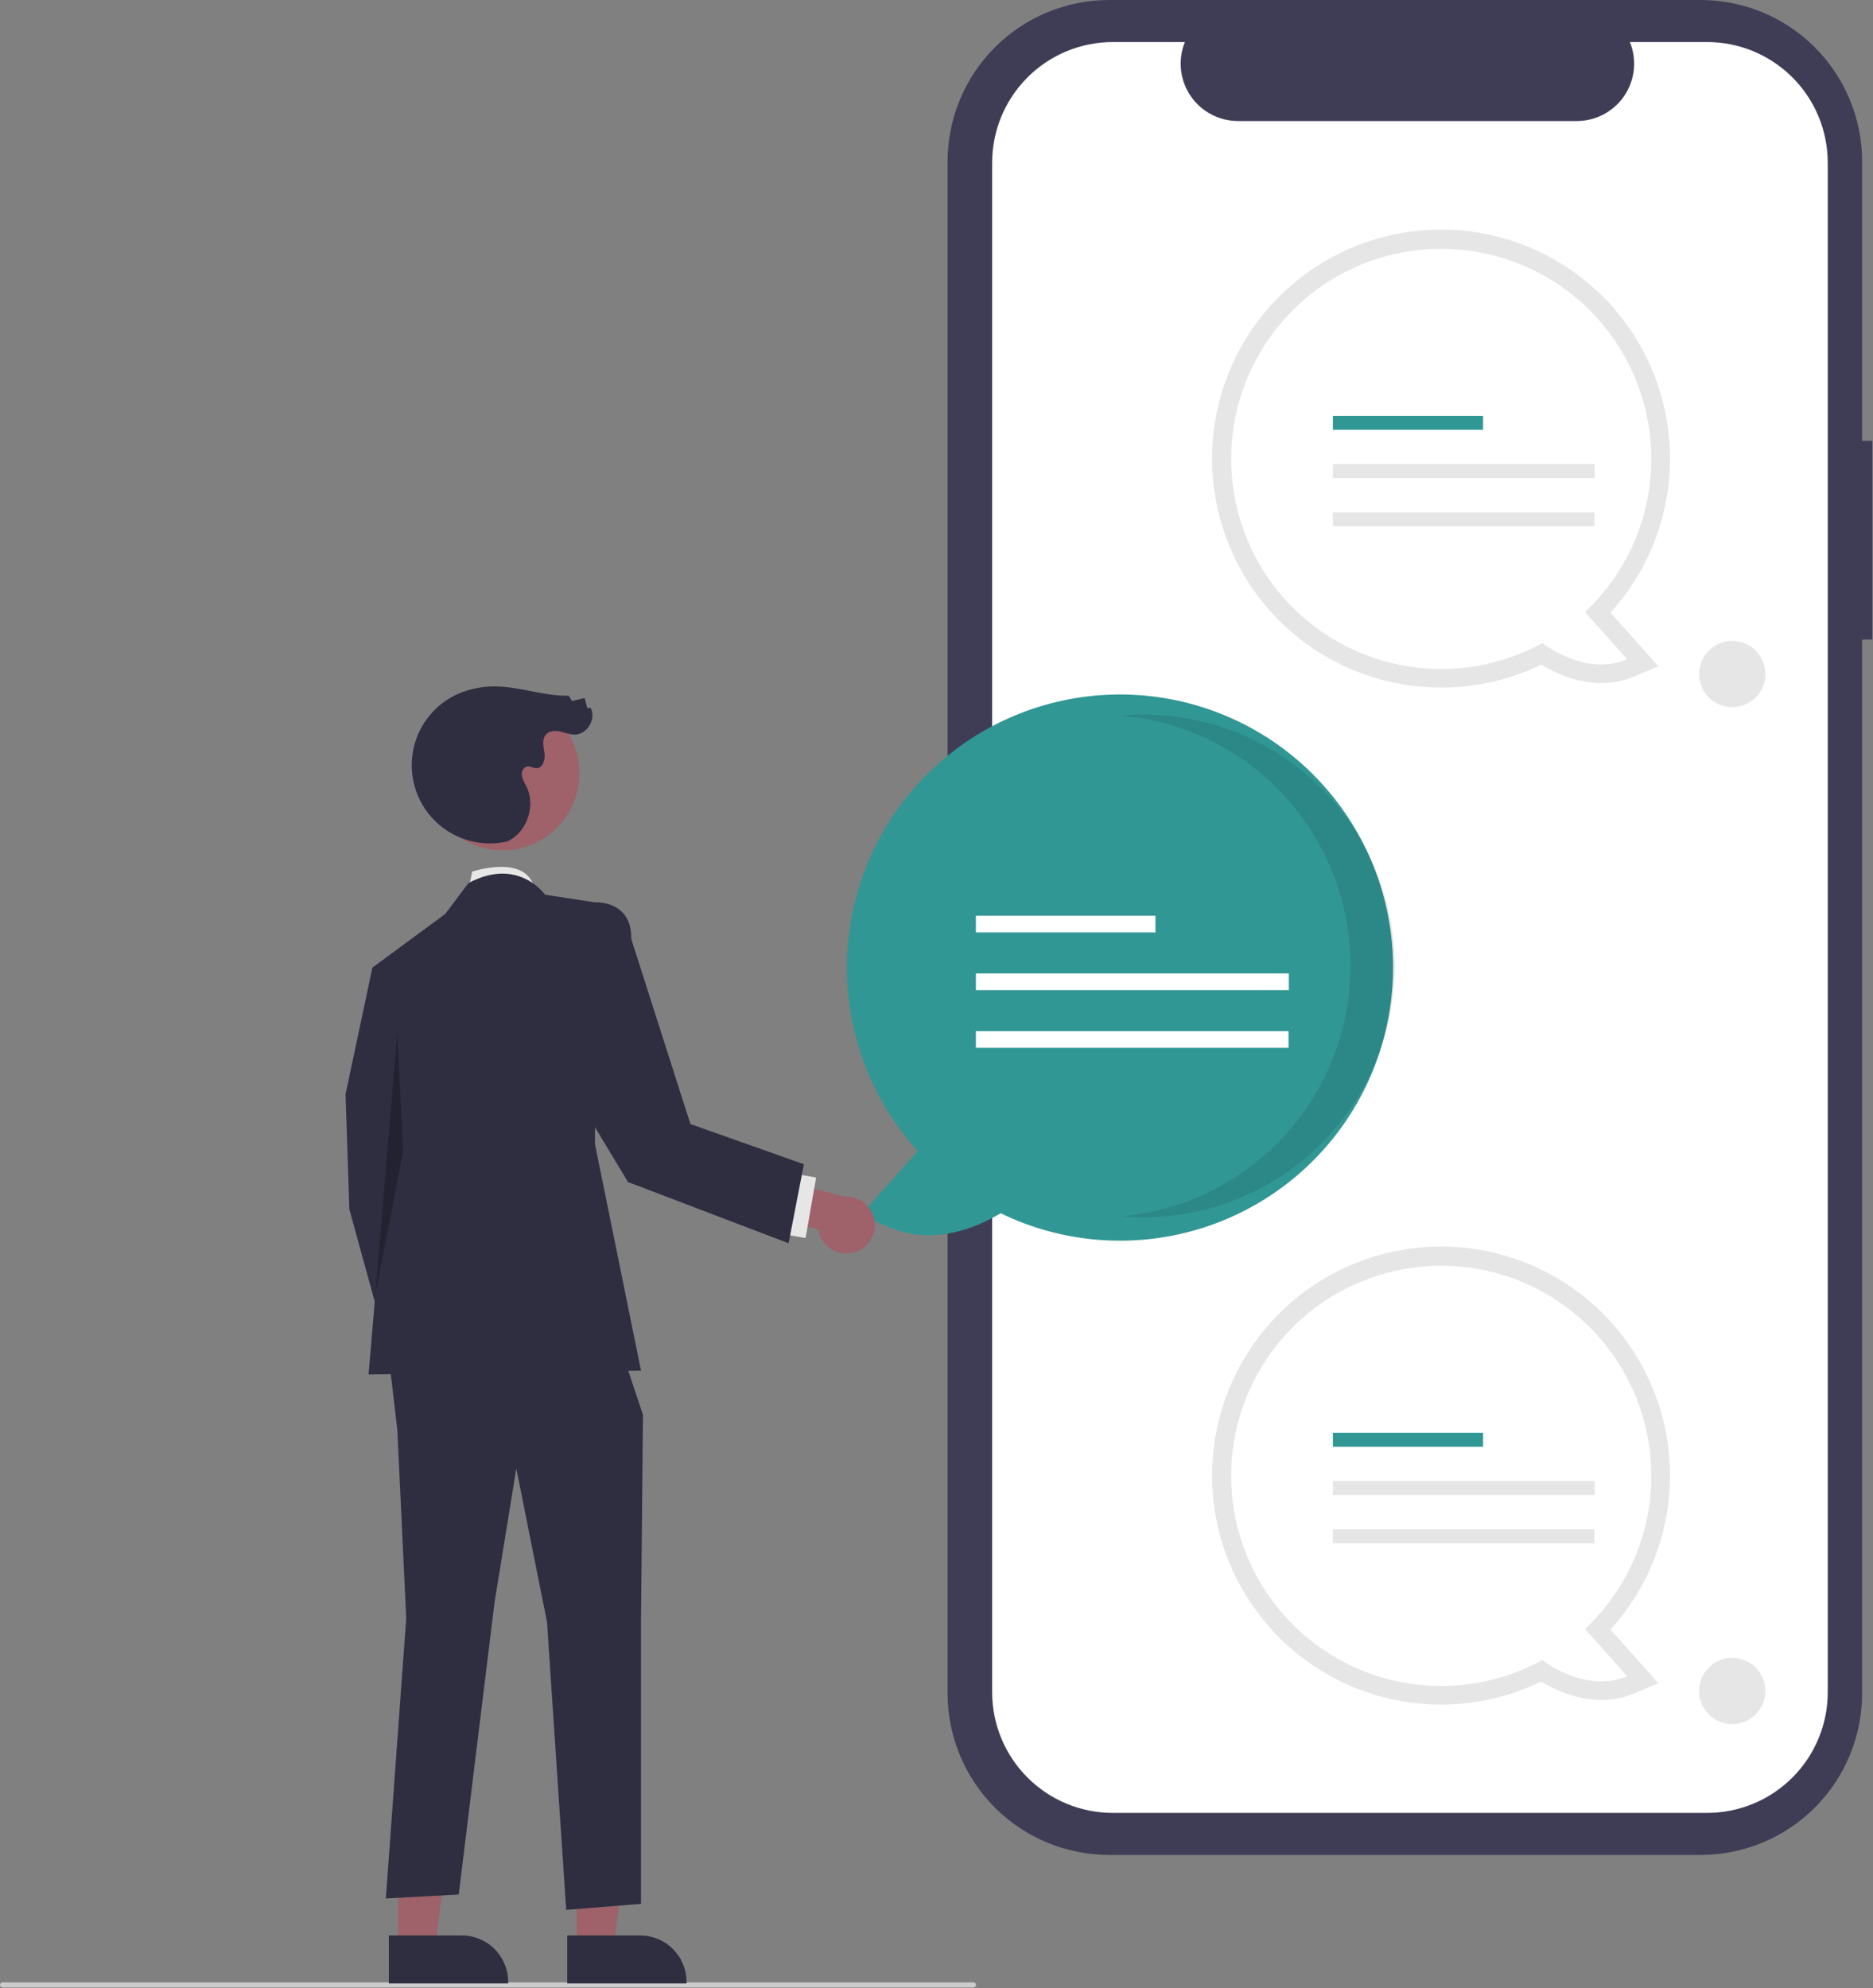 <svg xmlns="http://www.w3.org/2000/svg" width="735" height="780" fill="none" viewBox="0 0 735 780"><rect x="0" y="0" width="735" height="780" fill="#808080" stroke="none"/><g clip-path="url(#clip0_105_37)"><path fill="#3F3D56" d="M734.736 172.947H730.737V63.402C730.737 55.076 729.098 46.831 725.911 39.139C722.725 31.447 718.055 24.457 712.168 18.57C706.28 12.683 699.291 8.012 691.599 4.826C683.906 1.64 675.662 6.56627e-06 667.336 1.77451e-10H435.249C426.923 -1.96981e-05 418.678 1.64 410.986 4.826C403.294 8.012 396.304 12.682 390.417 18.57C384.53 24.457 379.859 31.447 376.673 39.139C373.487 46.831 371.847 55.076 371.847 63.402V664.376C371.847 681.191 378.527 697.318 390.417 709.208C402.307 721.098 418.434 727.778 435.249 727.778H667.335C684.151 727.778 700.277 721.098 712.167 709.208C724.057 697.318 730.737 681.192 730.737 664.376V250.923H734.736L734.736 172.947Z"/><path fill="#fff" d="M669.894 16.495H639.599C640.992 19.911 641.524 23.616 641.147 27.286C640.771 30.956 639.498 34.476 637.44 37.538C635.383 40.6 632.604 43.108 629.348 44.843C626.093 46.578 622.46 47.485 618.772 47.486H485.812C482.123 47.485 478.491 46.578 475.236 44.843C471.98 43.108 469.201 40.6 467.143 37.538C465.086 34.476 463.813 30.956 463.436 27.286C463.06 23.616 463.592 19.911 464.985 16.495H436.689C424.132 16.495 412.089 21.483 403.209 30.363C394.33 39.242 389.342 51.285 389.342 63.843V663.935C389.342 676.493 394.33 688.536 403.209 697.415C412.089 706.295 424.132 711.283 436.689 711.283H669.894C676.112 711.283 682.268 710.058 688.013 707.679C693.757 705.3 698.977 701.812 703.374 697.415C707.77 693.019 711.258 687.799 713.637 682.055C716.017 676.31 717.242 670.153 717.242 663.935V63.843C717.242 57.625 716.017 51.468 713.637 45.724C711.258 39.979 707.77 34.759 703.374 30.363C698.977 25.966 693.757 22.479 688.013 20.099C682.268 17.72 676.112 16.495 669.894 16.495Z"/><path fill="#E6E6E6" d="M565.531 668.779C544.923 668.789 524.938 661.715 508.926 648.743C492.913 635.771 481.845 617.69 477.578 597.529C473.31 577.368 476.102 556.353 485.485 538.006C494.868 519.658 510.272 505.093 529.116 496.752C547.96 488.41 569.099 486.8 588.989 492.189C608.88 497.579 626.313 509.641 638.368 526.355C650.423 543.069 656.367 563.418 655.204 583.993C654.04 604.567 645.841 624.117 631.979 639.366L650.744 660.401L641.38 664.373C626.893 670.518 612.717 664.539 604.761 659.767C592.532 665.695 579.12 668.776 565.531 668.779ZM565.531 503.831C554.071 503.835 542.763 506.458 532.472 511.501C522.181 516.543 513.179 523.872 506.153 532.926C499.128 541.98 494.266 552.521 491.937 563.742C489.609 574.963 489.877 586.568 492.72 597.669C495.564 608.771 500.907 619.076 508.343 627.797C515.778 636.517 525.109 643.422 535.622 647.985C546.134 652.547 557.551 654.646 568.999 654.121C580.447 653.596 591.624 650.461 601.675 644.955L605.683 642.752L609.411 645.404C613.67 648.502 618.507 650.715 623.635 651.912L611.827 638.676L617.003 633.811C624.521 626.808 630.51 618.324 634.59 608.894C638.671 599.464 640.757 589.291 640.715 579.016C640.693 559.083 632.764 539.972 618.669 525.877C604.574 511.782 585.464 503.854 565.531 503.831Z"/><path fill="#fff" d="M648.005 579.016C647.997 560.947 642.055 543.382 631.09 529.021C620.126 514.659 604.748 504.298 587.32 499.529C569.892 494.761 551.381 495.85 534.632 502.629C517.884 509.408 503.826 521.502 494.622 537.049C485.417 552.597 481.575 570.739 483.687 588.683C485.799 606.627 493.747 623.381 506.309 636.368C518.872 649.354 535.352 657.854 553.217 660.56C571.081 663.266 589.34 660.028 605.185 651.344C610.886 655.4 624.794 663.491 638.533 657.663L621.995 639.124C630.216 631.421 636.767 622.11 641.241 611.771C645.715 601.431 648.018 590.282 648.005 579.016V579.016Z"/><path fill="#319795" d="M581.986 562.153H523.054V567.625H581.986V562.153Z"/><path fill="#E6E6E6" d="M625.768 581.085H523.054V586.557H625.768V581.085Z"/><path fill="#E6E6E6" d="M625.667 600.016H523.054V605.489H625.667V600.016Z"/><path fill="#E6E6E6" d="M565.531 269.779C544.923 269.789 524.939 262.715 508.926 249.743C492.913 236.771 481.846 218.69 477.578 198.529C473.31 178.368 476.102 157.353 485.485 139.006C494.868 120.658 510.273 106.093 529.117 97.752C547.961 89.41 569.099 87.8 588.989 93.189C608.88 98.579 626.313 110.641 638.368 127.355C650.423 144.069 656.367 164.418 655.204 184.993C654.041 205.567 645.841 225.117 631.979 240.366L650.744 261.401L641.38 265.373C626.893 271.518 612.717 265.539 604.761 260.767C592.532 266.695 579.12 269.776 565.531 269.779ZM565.531 104.831C554.071 104.835 542.763 107.458 532.472 112.501C522.181 117.543 513.179 124.872 506.153 133.926C499.128 142.98 494.266 153.521 491.937 164.742C489.609 175.963 489.877 187.568 492.72 198.669C495.564 209.771 500.907 220.076 508.343 228.797C515.778 237.517 525.109 244.422 535.622 248.985C546.135 253.547 557.551 255.646 568.999 255.121C580.447 254.596 591.624 251.461 601.675 245.955L605.684 243.752L609.411 246.404C613.67 249.502 618.507 251.715 623.635 252.912L611.827 239.676L617.003 234.811C624.522 227.808 630.51 219.324 634.591 209.894C638.671 200.464 640.757 190.291 640.715 180.016C640.693 160.082 632.764 140.972 618.669 126.877C604.574 112.782 585.464 104.854 565.531 104.831V104.831Z"/><path fill="#fff" d="M648.005 180.016C647.998 161.947 642.055 144.382 631.091 130.021C620.126 115.659 604.748 105.298 587.32 100.529C569.892 95.761 551.381 96.85 534.632 103.629C517.884 110.408 503.826 122.502 494.622 138.049C485.417 153.597 481.575 171.739 483.687 189.683C485.799 207.627 493.747 224.381 506.309 237.368C518.872 250.354 535.353 258.854 553.217 261.56C571.082 264.266 589.34 261.028 605.185 252.344C610.886 256.4 624.794 264.491 638.533 258.663L621.995 240.124C630.216 232.421 636.767 223.11 641.241 212.771C645.716 202.431 648.018 191.282 648.005 180.016V180.016Z"/><path fill="#319795" d="M581.986 163.153H523.054V168.625H581.986V163.153Z"/><path fill="#E6E6E6" d="M625.768 182.085H523.054V187.557H625.768V182.085Z"/><path fill="#E6E6E6" d="M625.667 201.016H523.054V206.489H625.667V201.016Z"/><path fill="#E6E6E6" d="M679.768 277.446C686.947 277.446 692.768 271.626 692.768 264.446C692.768 257.267 686.947 251.446 679.768 251.446C672.588 251.446 666.768 257.267 666.768 264.446C666.768 271.626 672.588 277.446 679.768 277.446Z"/><path fill="#E6E6E6" d="M679.768 676.446C686.947 676.446 692.768 670.626 692.768 663.446C692.768 656.267 686.947 650.446 679.768 650.446C672.588 650.446 666.768 656.267 666.768 663.446C666.768 670.626 672.588 676.446 679.768 676.446Z"/><path fill="#319795" d="M392.673 476.008C383.16 481.714 366.21 488.863 348.889 481.516L337.693 476.766L360.13 451.615C342.225 431.873 332.32 406.168 332.347 379.517C332.374 352.865 342.332 327.181 360.277 307.476C378.222 287.771 402.866 275.461 429.399 272.947C455.931 270.434 482.448 277.898 503.774 293.883C525.099 309.868 539.703 333.227 544.734 359.399C549.765 385.571 544.862 412.679 530.983 435.431C517.103 458.183 495.243 474.946 469.67 482.449C444.096 489.952 416.645 487.655 392.673 476.008H392.673Z"/><path fill="#000" d="M529.967 378.959C529.965 354.315 520.737 330.565 504.099 312.385C487.461 294.206 464.619 282.915 440.072 280.736C442.944 280.484 445.85 280.348 448.787 280.348C474.93 280.365 499.995 290.761 518.475 309.253C536.954 327.744 547.335 352.816 547.335 378.959C547.335 405.101 536.954 430.173 518.475 448.665C499.995 467.156 474.93 477.552 448.787 477.569C445.854 477.569 442.954 477.431 440.086 477.18C464.63 474.998 487.468 463.705 504.103 445.527C520.739 427.348 529.965 403.6 529.967 378.959V378.959Z" opacity=".1"/><path fill="#fff" d="M453.419 359.294H382.957V365.838H453.419V359.294Z"/><path fill="#fff" d="M505.767 381.93H382.957V388.474H505.767V381.93Z"/><path fill="#fff" d="M505.647 404.566H382.957V411.11H505.647V404.566Z"/><path fill="#CCC" d="M1 779.785H382C382.265 779.785 382.52 779.679 382.707 779.492C382.895 779.304 383 779.05 383 778.785C383 778.52 382.895 778.265 382.707 778.078C382.52 777.89 382.265 777.785 382 777.785H1C0.735 777.785 0.48 777.89 0.293 778.078C0.105 778.265 0 778.52 0 778.785C0 779.05 0.105 779.304 0.293 779.492C0.48 779.679 0.735 779.785 1 779.785V779.785Z"/><path fill="#E6E6E6" d="M183.785 349.52L185.291 341.99C185.291 341.99 207.44 334.461 209.919 349.52H183.785Z"/><path fill="#9F616A" d="M226.294 764.098L240.815 764.097L247.723 708.088L226.291 708.089L226.294 764.098Z"/><path fill="#2F2E41" d="M222.59 759.357L251.187 759.356H251.188C256.021 759.356 260.656 761.276 264.074 764.694C267.492 768.111 269.412 772.746 269.412 777.58V778.172L222.591 778.174L222.59 759.357Z"/><path fill="#9F616A" d="M156.294 764.098L170.815 764.097L177.723 708.088L156.291 708.089L156.294 764.098Z"/><path fill="#2F2E41" d="M152.59 759.357L181.187 759.356H181.188C186.021 759.356 190.656 761.276 194.074 764.694C197.492 768.111 199.412 772.746 199.412 777.58V778.172L152.591 778.174L152.59 759.357Z"/><path fill="#2F2E41" d="M162.703 381.143L146.138 379.637L135.597 429.331L137.103 474.507L153.668 534.742L176.256 521.189L164.209 459.448L162.703 381.143Z"/><path fill="#2F2E41" d="M152.218 529.471L155.926 561.094L159.409 634.882L151.409 744.84L180.02 743.305L194.044 628.859L202.608 576.153L214.655 636.388L222.185 749.328L251.549 746.975V635.991L252.302 555.071L241.761 523.448L152.218 529.471Z"/><path fill="#2F2E41" d="M213.902 351.026C213.902 351.026 203.361 335.967 183.785 346.508L174.75 358.555L146.138 379.637L152.162 450.413L144.632 539.259L251.549 537.754L233.479 448.907V354.037L213.902 351.026Z"/><path fill="#000" d="M155.926 404.632L147.292 507.871L158.185 451.919L155.926 404.632Z" opacity=".25"/><path fill="#9F616A" d="M335.652 491.192C334.114 491.714 332.481 491.893 330.867 491.716C329.253 491.539 327.698 491.01 326.31 490.166C324.923 489.323 323.737 488.186 322.837 486.834C321.936 485.483 321.343 483.951 321.099 482.346L296.46 476.257L296.509 460.381L331.183 469.469C333.907 469.238 336.621 470.013 338.811 471.649C341.001 473.285 342.515 475.668 343.066 478.345C343.617 481.023 343.166 483.81 341.8 486.177C340.433 488.545 338.246 490.329 335.652 491.192Z"/><path fill="#E6E6E6" d="M309.887 460.191L305.744 483.927L316.128 485.739L320.271 462.004L309.887 460.191Z"/><path fill="#9F616A" d="M211.648 329.926C226.303 321.915 231.688 303.542 223.677 288.888C215.667 274.234 197.294 268.848 182.639 276.859C167.985 284.87 162.6 303.243 170.61 317.897C178.621 332.551 196.994 337.937 211.648 329.926Z"/><path fill="#2F2E41" d="M199.403 330.067C192.005 331.843 184.211 330.807 177.534 327.158C170.857 323.51 165.775 317.51 163.274 310.325C160.773 303.139 161.031 295.281 163.999 288.275C166.967 281.27 172.433 275.617 179.335 272.416C184.65 270.043 190.463 269 196.271 269.376C205.315 269.852 214.105 273.194 223.157 272.948L224.47 275.057L229.415 273.858L230.474 277.784L231.777 277.739C234.11 282.075 230.356 288.283 225.432 288.23C223.483 288.21 221.64 287.397 219.734 286.989C217.828 286.58 215.583 286.682 214.268 288.122C212.56 289.993 213.304 292.913 213.66 295.421C214.016 297.929 213.126 301.308 210.594 301.39C209.301 301.432 208.071 300.504 206.8 300.748C205.319 301.032 204.571 302.82 204.787 304.311C205.153 305.775 205.751 307.171 206.558 308.446C210.229 315.774 207.129 325.741 199.951 329.695"/><path fill="#2F2E41" d="M226.291 359.856L233.478 354.037C233.478 354.037 247.984 353.029 247.722 368.407L270.933 441.011L315.46 456.785L309.46 487.785L246.46 463.785L214.46 410.745L226.291 359.856Z"/></g><defs><clipPath id="clip0_105_37"><rect width="734.736" height="779.785" fill="#fff"/></clipPath></defs></svg>